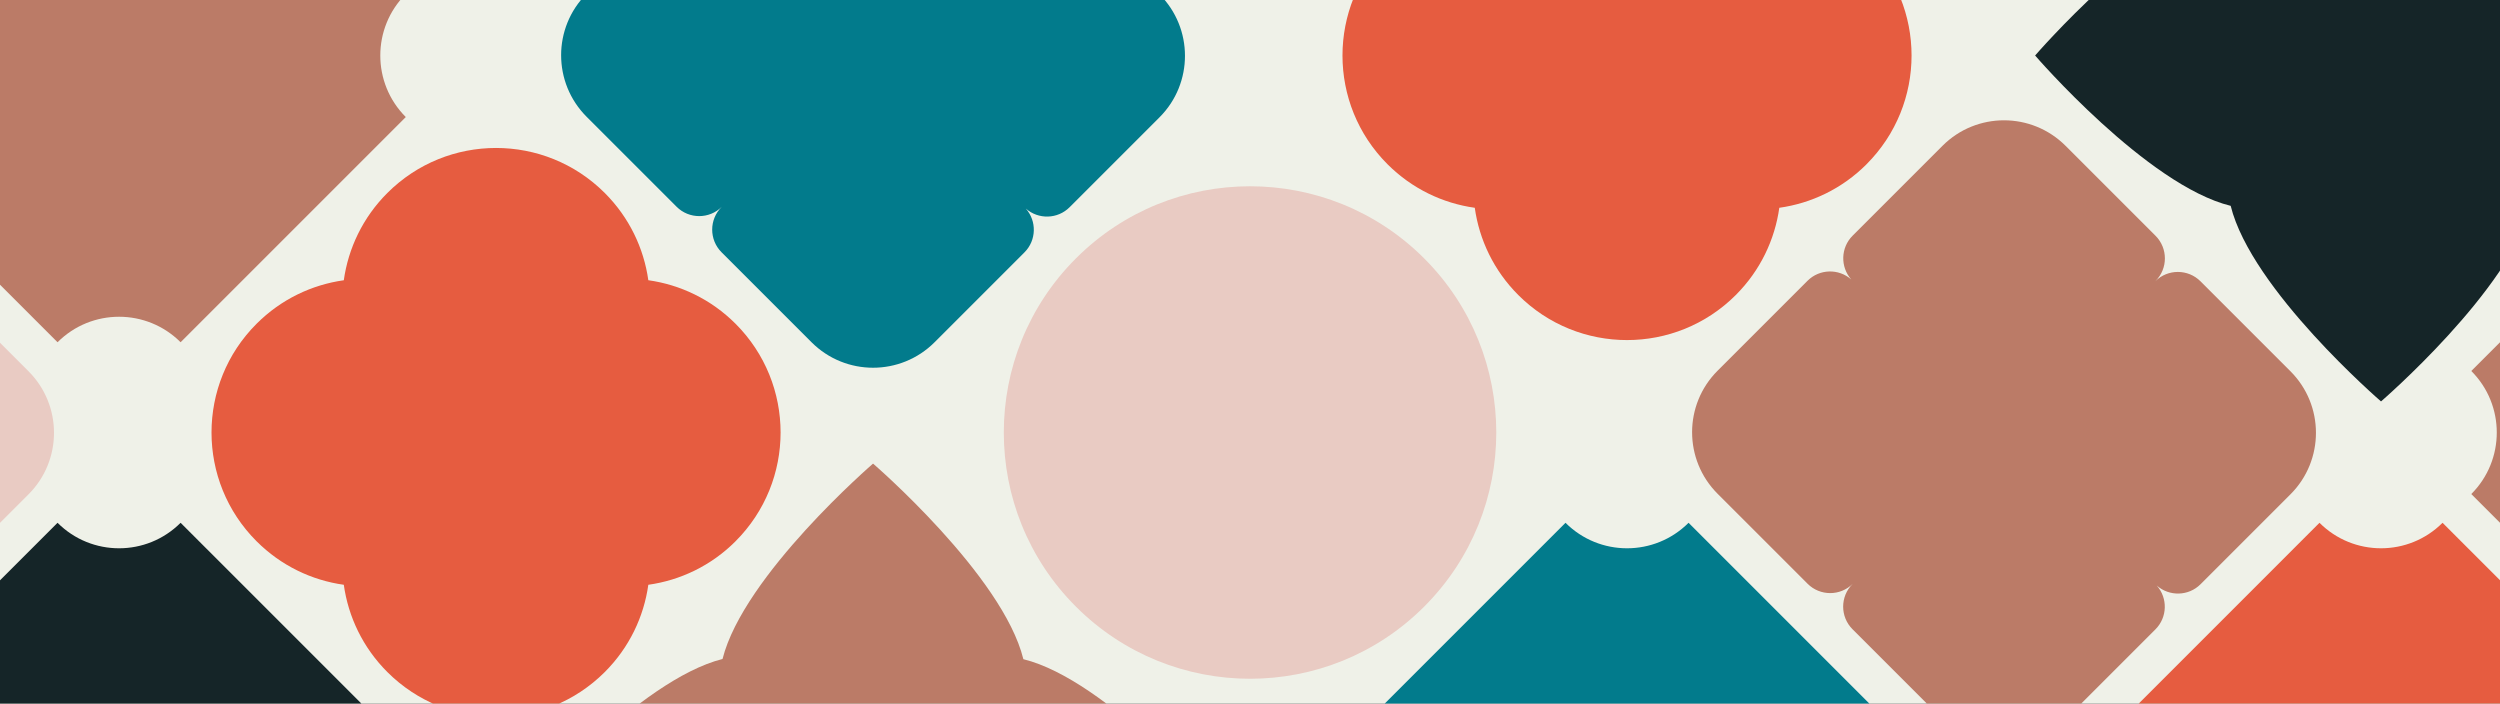 <svg width="1599" height="450" viewBox="0 0 1599 450" fill="none" xmlns="http://www.w3.org/2000/svg">
<rect x="0" y="0" width="1599" height="450" fill="#333333" stroke="none"/>
<g clip-path="url(#clip0_1758_2249)">
<rect width="1599" height="450" fill="#EFF1E8"/>
<path d="M1465.16 -244.965L1321.13 -388.993C1299.39 -367.257 1264.16 -367.257 1242.42 -388.993L1098.39 -244.965C1120.13 -223.229 1120.13 -187.99 1098.39 -166.254L1242.42 -22.226C1264.16 -43.962 1299.39 -43.962 1321.13 -22.226L1465.16 -166.254C1443.42 -187.99 1443.42 -223.229 1465.16 -244.965Z" fill="#027B8C"/>
<path d="M1744.14 35.516C1744.14 35.516 1672.63 -47.449 1619.04 -60.63C1605.86 -114.221 1522.9 -185.725 1522.9 -185.725C1522.9 -185.725 1440.12 -114.345 1426.62 -60.763C1373.04 -47.266 1301.66 35.513 1301.66 35.513C1301.66 35.513 1373.16 118.477 1426.75 131.658C1439.94 185.249 1522.9 256.753 1522.9 256.753C1522.9 256.753 1605.68 185.373 1619.18 131.791C1672.76 118.294 1744.14 35.516 1744.14 35.516Z" fill="#152528"/>
<path d="M1947.41 237.282L1803.38 93.254C1781.64 114.99 1746.4 114.99 1724.67 93.254L1580.64 237.282C1602.37 259.017 1602.37 294.257 1580.64 315.993L1724.67 460.02C1746.4 438.285 1781.64 438.285 1803.38 460.02L1947.41 315.993C1925.67 294.257 1925.67 259.017 1947.41 237.282Z" fill="#BB7B67"/>
<path d="M688.159 -94.24C749.667 -32.732 849.39 -32.732 910.898 -94.24C972.405 -155.748 972.405 -255.471 910.898 -316.979C849.39 -378.486 749.667 -378.486 688.159 -316.979C626.651 -255.471 626.651 -155.748 688.159 -94.24Z" fill="white"/>
<path d="M1193.83 105.049C1232.24 66.645 1232.24 4.362 1193.83 -34.043C1178.14 -49.741 1158.44 -59.017 1138.04 -61.893C1135.16 -82.299 1125.9 -101.98 1110.2 -117.679C1071.78 -156.094 1009.51 -156.083 971.106 -117.679C955.408 -101.98 946.131 -82.288 943.266 -61.872C922.85 -59.007 903.158 -49.73 887.459 -34.032C849.044 4.383 849.055 66.655 887.459 105.06C903.158 120.758 922.85 130.035 943.266 132.9C946.131 153.316 955.397 172.998 971.106 188.707C1009.52 227.122 1071.79 227.111 1110.2 188.707C1125.9 173.008 1135.17 153.316 1138.04 132.9C1158.45 130.035 1178.14 120.769 1193.83 105.071L1193.83 105.049Z" fill="#E65C40"/>
<path d="M1407.48 373.667L1464.99 316.159C1486.72 294.433 1486.71 259.196 1464.98 237.462L1407.44 179.928C1399.45 171.938 1386.49 171.924 1378.49 179.922L1378.67 179.741C1386.66 171.754 1386.67 158.79 1378.67 150.789L1321.13 93.256C1299.4 71.521 1264.16 71.513 1242.44 93.239L1184.93 150.747C1177.24 158.436 1176.97 170.718 1184.08 178.762C1176.04 171.655 1163.76 171.919 1156.07 179.608L1098.56 237.117C1076.83 258.842 1076.84 294.079 1098.57 315.813L1156.11 373.347C1164.1 381.337 1177.06 381.351 1185.06 373.353L1184.88 373.534C1176.89 381.521 1176.88 394.485 1184.89 402.486L1242.42 460.019C1264.15 481.754 1299.39 481.762 1321.12 460.036L1378.62 402.528C1386.31 394.839 1386.58 382.557 1379.47 374.513C1387.51 381.62 1399.8 381.356 1407.48 373.667Z" fill="#BB7B67"/>
<path d="M1706.28 478.405L1562.25 334.378C1540.52 356.113 1505.28 356.113 1483.54 334.378L1339.52 478.405C1361.25 500.141 1361.25 535.381 1339.52 557.116L1483.54 701.144C1505.28 679.408 1540.52 679.408 1562.25 701.144L1706.28 557.116C1684.55 535.381 1684.55 500.141 1706.28 478.405Z" fill="#E65C40"/>
<path d="M500.665 -244.965L356.637 -388.992C334.902 -367.257 299.662 -367.257 277.926 -388.992L133.899 -244.965C155.634 -223.229 155.634 -187.989 133.899 -166.254L277.926 -22.226C299.662 -43.962 334.902 -43.962 356.637 -22.226L500.665 -166.254C478.929 -187.989 478.929 -223.229 500.665 -244.965Z" fill="#027B8C"/>
<path d="M684.114 132.544L741.622 75.035C763.348 53.31 763.34 18.073 741.605 -3.662L684.072 -61.195C676.082 -69.186 663.118 -69.199 655.12 -61.201L655.301 -61.382C663.299 -69.38 663.296 -82.333 655.295 -90.334L597.762 -147.867C576.027 -169.602 540.79 -169.61 519.065 -147.884L461.556 -90.376C453.867 -82.687 453.604 -70.405 460.71 -62.361C452.666 -69.468 440.385 -69.204 432.696 -61.515L375.187 -4.007C353.462 17.719 353.469 52.955 375.204 74.69L432.737 132.223C440.728 140.214 453.692 140.228 461.689 132.23L461.508 132.411C453.521 140.398 453.513 153.361 461.515 161.363L519.048 218.896C540.783 240.631 576.019 240.638 597.745 218.913L655.253 161.404C662.942 153.715 663.206 141.434 656.099 133.39C664.143 140.497 676.425 140.233 684.114 132.544Z" fill="#027B8C"/>
<path d="M688.159 388.007C749.667 449.514 849.39 449.514 910.898 388.007C972.405 326.499 972.405 226.776 910.898 165.268C849.39 103.761 749.667 103.761 688.159 165.268C626.651 226.776 626.651 326.499 688.159 388.007Z" fill="#E9CBC3"/>
<path d="M1224.03 478.406L1080.01 334.378C1058.27 356.114 1023.03 356.114 1001.3 334.378L857.269 478.406C879.004 500.141 879.004 535.381 857.269 557.117L1001.3 701.144C1023.03 679.409 1058.27 679.409 1080.01 701.144L1224.03 557.117C1202.3 535.381 1202.3 500.141 1224.03 478.406Z" fill="#027B8C"/>
<path d="M18.418 -244.965L-125.61 -388.992C-147.345 -367.257 -182.585 -367.257 -204.321 -388.992L-348.348 -244.965C-326.613 -223.229 -326.613 -187.989 -348.348 -166.254L-204.321 -22.226C-182.585 -43.962 -147.345 -43.962 -125.61 -22.226L18.418 -166.254C-3.318 -187.989 -3.318 -223.229 18.418 -244.965Z" fill="#E9CBC3"/>
<path d="M259.541 -3.841L115.514 -147.869C93.778 -126.133 58.538 -126.133 36.803 -147.869L-107.225 -3.841C-85.489 17.894 -85.489 53.134 -107.225 74.87L36.803 218.897C58.538 197.161 93.778 197.161 115.514 218.897L259.541 74.87C237.806 53.134 237.806 17.894 259.541 -3.841Z" fill="#BB7B67"/>
<path d="M470.463 346.173C508.868 307.768 508.868 245.486 470.463 207.081C454.765 191.383 435.073 182.106 414.667 179.231C411.791 158.825 402.526 139.143 386.827 123.445C348.412 85.03 286.14 85.04 247.735 123.445C232.037 139.143 222.761 158.836 219.896 179.252C199.479 182.117 179.787 191.393 164.089 207.092C125.673 245.507 125.684 307.779 164.089 346.184C179.787 361.882 199.479 371.158 219.896 374.023C222.761 394.44 232.026 414.121 247.735 429.83C286.151 468.246 348.422 468.235 386.827 429.83C402.526 414.132 411.802 394.44 414.667 374.023C435.083 371.158 454.765 361.893 470.463 346.194L470.463 346.173Z" fill="#E65C40"/>
<path d="M779.644 517.762C779.644 517.762 708.14 434.798 654.549 421.616C641.368 368.026 558.403 296.522 558.403 296.522C558.403 296.522 475.625 367.902 462.128 421.484C408.546 434.981 337.166 517.759 337.166 517.759C337.166 517.759 408.67 600.724 462.26 613.905C475.442 667.496 558.406 739 558.406 739C558.406 739 641.185 667.619 654.682 614.038C708.263 600.541 779.644 517.762 779.644 517.762Z" fill="#BB7B67"/>
<path d="M-39.256 373.667L18.252 316.159C39.978 294.433 39.97 259.196 18.235 237.462L-39.298 179.928C-47.289 171.938 -60.252 171.924 -68.25 179.922L-68.069 179.741C-60.082 171.754 -60.074 158.79 -68.075 150.789L-125.608 93.256C-147.343 71.521 -182.58 71.513 -204.305 93.239L-261.814 150.747C-269.503 158.436 -269.767 170.718 -262.66 178.762C-270.704 171.655 -282.985 171.919 -290.674 179.608L-348.183 237.117C-369.908 258.842 -369.901 294.079 -348.166 315.813L-290.633 373.347C-282.642 381.337 -269.679 381.351 -261.681 373.353L-261.862 373.534C-269.849 381.521 -269.857 394.485 -261.855 402.486L-204.322 460.019C-182.588 481.754 -147.351 481.762 -125.625 460.036L-68.117 402.528C-60.428 394.839 -60.164 382.557 -67.271 374.513C-59.227 381.62 -46.945 381.356 -39.256 373.667Z" fill="#E9CBC3"/>
<path d="M259.541 478.406L115.513 334.378C93.778 356.114 58.538 356.114 36.802 334.378L-107.225 478.406C-85.49 500.141 -85.49 535.381 -107.225 557.117L36.802 701.144C58.538 679.409 93.778 679.409 115.513 701.144L259.541 557.117C237.805 535.381 237.805 500.141 259.541 478.406Z" fill="#152528"/>
</g>
<defs>
<clipPath id="clip0_1758_2249">
<rect width="1599" height="450" fill="white"/>
</clipPath>
</defs>
</svg>
